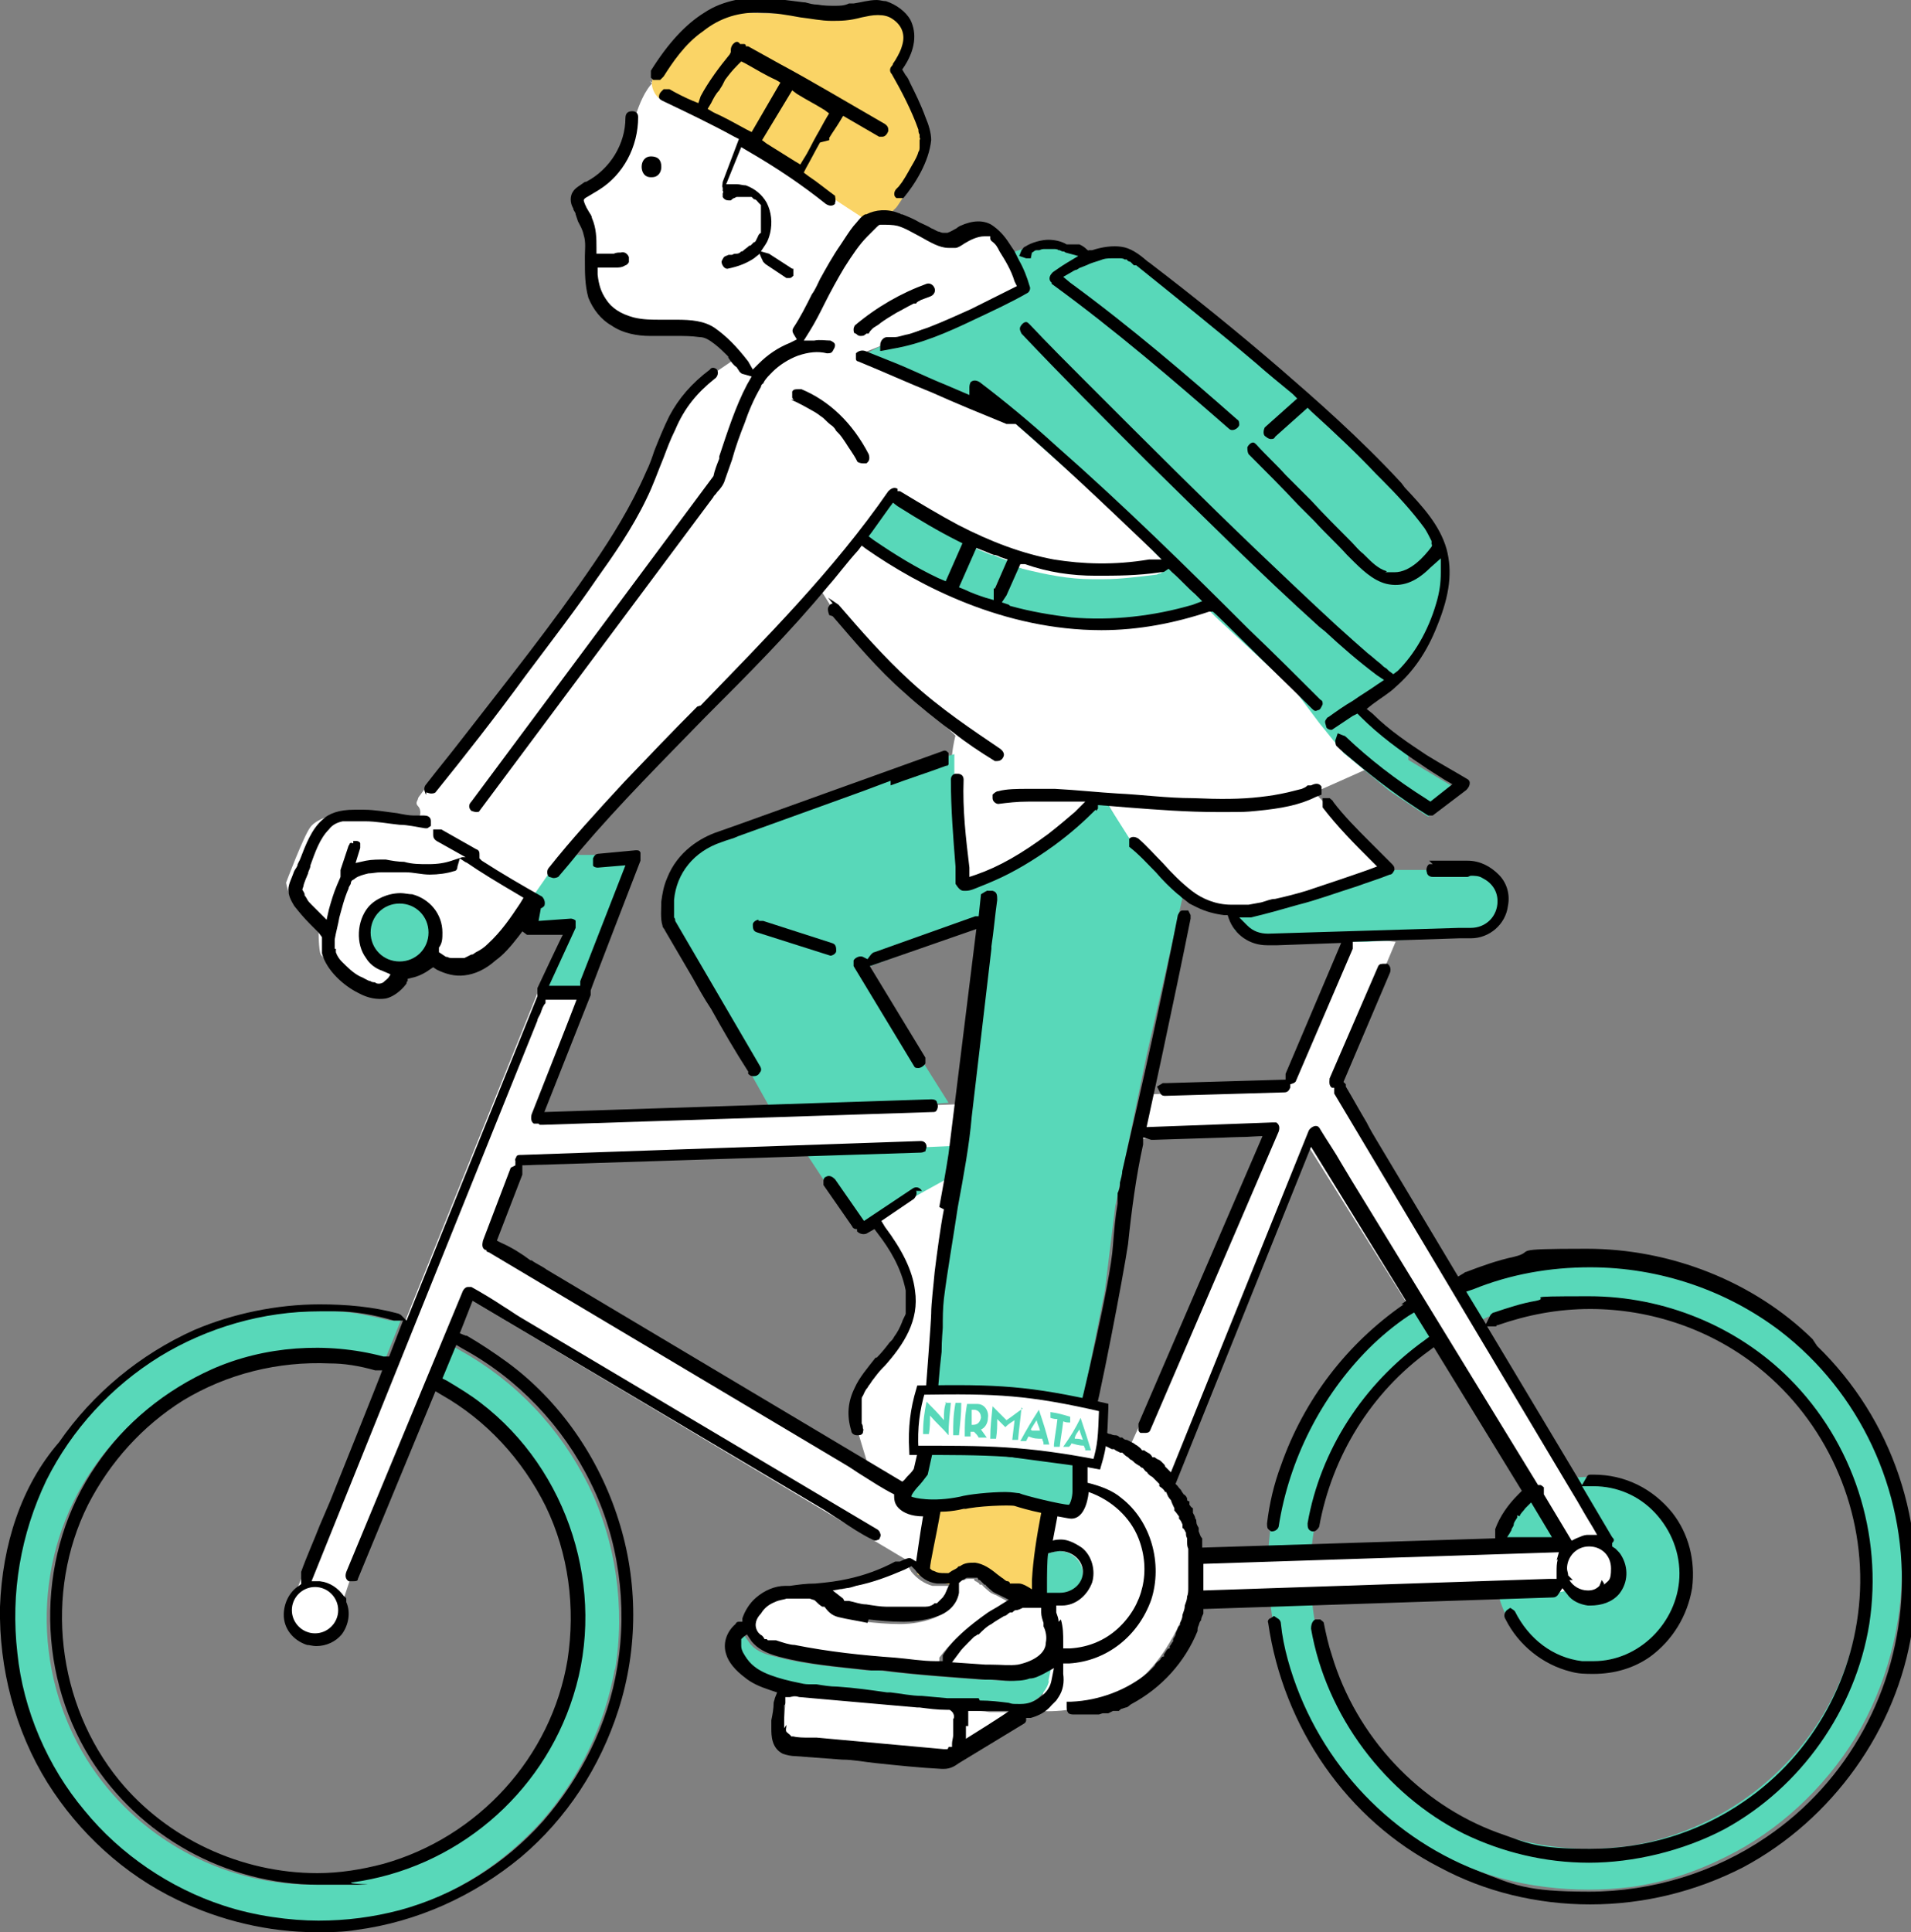 <?xml version="1.0" encoding="UTF-8"?>
<svg xmlns="http://www.w3.org/2000/svg" version="1.1" viewBox="0 0 165 166.8">
  <rect x="0" y="0" width="165" height="166.8" fill="#808080" stroke="none"/>
  <defs>
    <style>
      .cls-1 {
        fill: none;
      }

      .cls-2 {
        fill: #fad466;
      }

      .cls-3 {
        fill: #58d8b9;
      }

      .cls-4, .cls-5 {
        fill: #fff;
      }

      .cls-5 {
        stroke: #000;
        stroke-miterlimit: 10;
        stroke-width: .8px;
      }
    </style>
  </defs>
  <!-- Generator: Adobe Illustrator 28.7.1, SVG Export Plug-In . SVG Version: 1.2.0 Build 142)  -->
  <g>
    <g id="_レイヤー_2">
      <g id="img">
        <path class="cls-4" d="M79.1,127.8l-1,.9-1.6-.9-1.3-.5s-1.3-4.2-1.5-5,.9-2.9,1.9-4,1.9-2.2,2.3-3,1.1-3.2.4-4.8-2.6-5.1-2.6-5.1l6.9-4.4-2.1,18.4-1,7.2-.5,1.1h0ZM134,132.1l1.3,1.6c0,0,.2,0,.3,0h0c.1-.1.3-.2.4-.3.3-.1.6-.2.9-.3.3,0,.7,0,1,0,0,0,.1,0,.2,0v-.3c0,0-22.8-39.1-22.8-39.1l5.2-12.4-4.1-.4-5.6,13-12,.6-.5,3.8,11.5-.2-12.4,27.1-3.8-1.3-2.7,2.2-1.1,4.9-.9,7.1s1.5,2.7,1.5,4.6-.6,5-.6,5c0,0,3.8.4,7.5-1.9,3.7-2.3,5.3-7.5,5.3-7.5l32.7-.8h-.2c0-.4-.3-1.6-.3-2,0-.4,0-.8,0-1.2,0,0,0-.1,0-.2v-.7c0,0-31.4.9-31.4.9,0,0-2-4.5-2.3-5.8-.3-1.3,11.9-29.5,11.9-29.5l20.9,33.3h0Z"/>
        <path class="cls-3" d="M90.1,137.8s0-1,0-1c0-.3,0-2.3.1-2.6.3-.1.9-.3,1.2-.3,1.2,0,2.1.9,2.1,2s-1,2-2.1,2-1.1,0-1.3-.2h0Z"/>
        <path class="cls-4" d="M90.6,141.9c0,1-1.1,1.8-2.6,2-.3,0-.7,0-1.1,0s-.9,0-1.3,0h-.6s-3.2-.2-3.2-.2l.8-1h0c.2-.3.5-.6.8-.9.2-.2.3-.3.5-.5,0,0,.2-.1.3-.2h.1c.4-.4.7-.7,1.1-.9.4-.3.8-.5,1.2-.7.2,0,.3-.2.5-.3h.2c.1-.1.2-.2.3-.2.2,0,.4-.1.6-.2h.3c0,0,0,0,0,0h0c.1,0,.2,0,.4,0h.1s.2,0,.2,0c0,0,.1,0,.1,0h.6c0,.1,0,.6,0,.6,0,.3.1.6.2.8v.3c.2.4.3.9.2,1.5h0ZM72.5,137.2c.3,0,.6-.1.9-.2,1.4-.3,2.8-.8,4.2-1.4h.2c0,0,.6-.4.6-.4l.3.5c.5.6,1.1,1,1.8,1.2.1,0,.2,0,.4,0h1c0,0-.4,1-.4,1v.2c0,0-.2,0-.2,0l-.2.2h0c-.1.1-.2.2-.4.3h-.1c0,0-.1.1-.1.1-.2,0-.5.2-.8.2h0s0,0-.1,0h0c-.2,0-.3,0-.5,0-.3,0-.6,0-1,0h-.3c-.5,0-1.1,0-1.7,0-.4,0-1.1-.1-1.7-.2-.5,0-1-.2-1.5-.3,0,0-.2,0-.2,0h-.2s-.1-.2-.1-.2l-1.1-.9,1.5-.2h0Z"/>
        <path class="cls-4" d="M65.5,139.1c.3-.5.8-.9,1.2-1.1.4-.2.9-.3,1.1-.3.1,0,.3,0,.4,0h.5c.3,0,.6,0,.9,0h.3s.2.1.2.1h0c0,0,.1.1.2.2.2.2.4.4.6.6h.2c.4.5.7.8,1.1.9.8.2,1.6.3,2.5.5.9.1,1.9.2,3,.2s2.1-.2,2.9-.5c.5-.2,1.5-.8,1.7-1.9,0,0,0-.2,0-.3l-.2-.5.5-.3h0c.1-.1.3-.2.4-.3h.3c0-.1.3-.1.3-.1h.1s0,0,0,0h0s.2,0,.2,0h.2c0,.1.1.2.1.2,0,0,.1,0,.2.1,0,0,.1,0,.2.2h.2c0,.1.4.4.5.5.2.2.4.3.7.4l1.1.6-1.1.6c-.3.2-.7.4-1,.6-1.7,1.1-3,2.4-3.9,3.6v.6c-.1,0-.7,0-.7,0-1.2,0-2.3-.2-3.5-.3-2.8-.2-5.7-.5-8.7-1.1-.4,0-1-.2-1.6-.4-.1,0-.2,0-.3,0,0,0-.1,0-.2,0h-.2c0,0,0-.1-.1-.1h0s0,0,0,0h-.2c0,0-.2-.3-.2-.3-.2-.2-.4-.4-.5-.7-.2-.7.2-1.2.4-1.5h0ZM82.5,148.7c0,.2,0,.5,0,.7v.3s0,.4,0,.4c0,.2,0,.5,0,.8h0c0,0,0,.2,0,.2v.2c-.1,0-.3.1-.3.1,0,0,0,0,0,0h-.1c0,.1-.2.2-.2.2-.1,0-.2,0-.4,0h0l-11-1c-.2,0-.4,0-.7,0-.4,0-.9,0-1.4-.1h-.2c0-.1-.3-.2-.4-.5-.1-.2-.1-.4-.1-.7,0-.2,0-.4,0-.6v-.2s.1-1.2.1-1.2c0,0,0-.2,0-.2v-.6h.5c.1,0,.3-.1.5-.1s.2,0,.3,0h0s10.1.9,10.1.9h.2c.8.1,1.5.2,2.3.2h.2s.1.1.1.1c0,0,.3.2.4.4.2.3.1.5.1.7h0ZM83.1,150.7v-1.4c.1-.2.2-.4.2-.7h0c0-.1,0-.9,0-.9h.7c.5,0,.9,0,1.4.1h2.2c0,.1-4.5,2.9-4.5,2.9h0ZM139.3,135.5c0,1.2-1,2.3-2.2,2.3s-2.2-1-2.2-2.3,1-2.3,2.2-2.3,2.2,1,2.2,2.3ZM56.3,7.2s-1,.9-1.7,3.8-1.7,4.5-2.7,5.1-2.2,1.2-2.2,1.8.6,1.3.7,1.6.5.6.4,2.4.4,3.7.6,4.2,1.6,2.2,3.5,2.4,3.7.1,4.7.1,1.9.4,2.2.7,1.5,1.8,1.5,1.8l-2.8,1.9-2.8,3.5-1.9,5.1s-1.6,3.2-2,3.9-8.3,11.5-8.3,11.5c0,0-9.4,11.7-9.4,11.9s-.3.4,0,.7.3,1.1-.3,1.1-5.4-.8-6.1-.6-2.3.5-2.9,1.3-2.1,4.8-2.1,4.8c0,0,.3,1.9,1.4,2.5s1.4,1.4,1.4,1.4c0,0,0,2,.2,2.3s2.3,2.5,3.1,2.7,1.9.4,2.4,0,1.4-1.5,1.4-1.5l2.1-1.2,1.3.8s2.2.3,2.7-.2,3.7-3.4,3.7-3.4l4.6-6s5.1-5.8,6.6-7.3,13.2-13.8,13.6-14.2,1.4-1.6,1.4-1.6c0,0,2.2,3.6,2.9,4.4s9,8.6,9,8.6c0,0-.2.7-.3,1.7,0,1.7,0,4.2,0,4.7,0,.9.7,6.5.7,6.5,0,0,.2.2,1.2-.2s4.6-2.2,6.5-3.7,3.7-3.4,3.7-3.4h1.2s1.6,3,2.6,4.1,3.8,4.1,4.7,4.5,2.4,1.3,4.4.9,6.8-1.3,8-1.8,4.4-1.8,4.4-1.8l-6.1-6.6s4.3-1.9,4.7-2.1c-1.1-.8-4.8-5.5-5.9-6.6s-13-12.6-13-12.6l-8.2-7.8-4.2-3.6-3.1-1.2-8.9-3.4-1-.4s2.1-.8,3-1.2,5.4-2,7.1-2.7,4-1.8,4-1.8c0,0-1.3-3.5-2.2-4.5s-1.7-.8-2.7-.4-2.2,1-2.8.5-2.9-1.7-3.4-1.8-1.9,0-1.9,0c0,0-5.3-5.8-9.8-7.5s-9.1-4.3-9.1-4.3h0Z"/>
        <path class="cls-3" d="M69.5,99.4l4.4,6.7,8.7-4.8v-3.7c0,0-13.1,1.8-13.1,1.8Z"/>
        <path class="cls-4" d="M46.5,85.5l-20.9,51.8,3.4,2.7,2.7-8,8.6-20,39.2,23.4.7-5.1-38.3-22.6,3-7.1,37.9-1.7.6-3.6-37.5,1.4,4.2-11.3h-3.6q0,.1,0,.1Z"/>
        <ellipse class="cls-4" cx="27.1" cy="139.2" rx="2.4" ry="2.4"/>
        <path class="cls-2" d="M86.3,125.8c-1.4-.3-2.9-.2-4.3-.3-.6,0-.4.2-1,.2l-.3,1.8-1.3,7.8-.2.6,1.2.5,1.7.4.9-.9.9-.4,1.4,1.2,2.2,1,.9.5h.9l.7-5.9,1.4-5.8c-1.7-.3-3.5-.5-5.3-.8h0Z"/>
        <path class="cls-3" d="M101.8,77l-3.7-3.7-2.6-4.1-1,.2-1,.6-2.4,2.1-2.4,1.8-3.5,1.8v4.6s-.6,3.9-.6,3.9l-1.1,8.5-1.8,13.8-.9,5.8-.3,4.5v6.4l-.2,1c.4,0-.6.8-.2.8,1.5,0,4.1.3,5.5.5,1.6.2,3.5,0,5,.2.4,0,1.8.2,2.1.2l.4-3,2.3-11.5.9-7.3,2.7-13,3.1-13.6-.7-.6h0Z"/>
        <path class="cls-3" d="M84.9,79.8l-9.2,3.4-1.1.4,7.3,11.6-15.1,1-7.5-13.4-1.8-3.1-.2-1.7s.8-2.1.8-2.2,1.4-2,1.4-2l1.9-1.1,6.1-2.2,11.3-4.1,2.6-1,1-.3v2.8c.1,0,.4,5.8.4,5.8v2.8c-.1,0,1.9-.4,1.9-.4l1.1-.7-.2,2.7-.6,1.5h0ZM106.4,79l.2,1.3,1.5,1h9.9l7.5-.4,2.5-.3,1.7-1.6-.2-1.7-.7-1.5-2.3-.7h-7.1l-5.3,2.2-4.8,1.1-3,.6h0Z"/>
        <path class="cls-2" d="M74.8,19s-3.1-2-5-3.3c-.3-.2-1-.6-1.2-.8-1.3-1.4-11.7-6.4-11.8-6.5s-1.1-1.2,0-2.3,3.4-4.4,5.3-4.8,4.6,0,6-.2,3.6.7,4.7.5,3.5-1.1,4.6,0,1.5,2.3,1,3.1-1.1,1.2-.9,1.6,1.9,4,2.2,4.9.3,2.2,0,2.8-2.1,3.8-2.4,4-.7,1.1-.7,1.1l-1.4.2-.4-.2h0Z"/>
        <path class="cls-3" d="M46.5,85.5l2.6-5.7c0,0,0-.1,0-.2,0,0-3,.2-3,.2h-.4s.3-2,.3-2h.2s0,0,0,0c0,0,0,0,0-.2l-.2-.2,2.5-3.6h3.3l-.2.5c.6,0,2.5-.2,2.5-.2h.4s-4.4,11.3-4.4,11.3h-3.6c0,.1,0,.1,0,.1Z"/>
        <ellipse class="cls-3" cx="34.3" cy="80.6" rx="3.1" ry="3.1"/>
        <path class="cls-3" d="M90.6,145c-.1.6-.5,1.2-1,1.6-.5.4-1.1.6-1.8.6s-.7,0-1-.1c-.8-.1-1.6-.2-2.5-.2-.4,0-.9,0-1.3,0-.3,0-.6,0-.9,0h-.3s0,0,0,0c0,0-.1,0-.2,0l-2.2-.2c-1-.1-2-.2-3-.3-1.4-.2-2.9-.3-4.3-.5-.6,0-1.2-.1-1.8-.2h-.4c-.4,0-.7,0-1-.1-1-.2-1.9-.4-2.7-.7-.9-.3-1.5-.7-2.1-1.4-.2-.3-.5-.8-.6-1.2,0,0,0-.1,0-.2v-.5c.1-.2.4-.4.7-.5l.5.7c.4.6,1.2,1,2.2,1.2,2.5.7,5.3.9,7.9,1.2h1c3.1.4,6.2.6,8.9.8h.5c.5,0,1.1.1,1.6.1.6,0,1.1,0,1.6-.2.4,0,.8-.2,1.1-.4l1.3-.7-.3,1.4h0ZM130.7,133.6c.3,0,.7,0,1-.1.5,0,1.1-.1,1.6-.1.3,0,.7,0,1,.1.2,0,.5,0,.7,0v-.2c0,0,0,0-.1,0-1-1.3-2-2.6-2.7-4-1.3,1.1-2.4,2.5-2.8,4.2.4,0,.9,0,1.3.1Z"/>
        <path class="cls-3" d="M137.2,127.5c-.6,0-1.1,0-1.6.2.3.5.5,1,.8,1.4.3.5.6,1,.9,1.6.2.3.4.7.5,1,.2.3.4.6.4,1h0c0,.2,0,.3,0,.4,0,.2,0,.3,0,.5.7.4,1.1,1.1,1.1,1.9,0,1.2-1,2.3-2.2,2.3s-1.2-.2-1.6-.6c-1.1.5-2.5.2-3.6.1-.9,0-1.8,0-2.6,0,.7,3.7,4,6.5,8,6.5s8.1-3.6,8.1-8.1-3.6-8.1-8.1-8.1h0ZM121.6,65.1l-4.2-3.5-.2-.5,2.9-2.1,2.6-3,1.7-4.3.4-3.1-1.1-2.5-1.4-2.2-6.9-7.1-11.6-9.9-6-4.7-1.6-.4-2.3.4-2.5-1.1h-2l-2.6.9,1.3,3.3-.9.5-8.3,3.6-2.3.2-2.6,1.3,9.5,4,.9-.6,3.1,2.1,8.5,7.6,5,5-.3.2-.5.3c0,0-.2,0-.3.1-1.7.2-3.2.4-4.6.4s-.6,0-1,0c-2,0-4-.4-6-.9l-.6-.2-1.3,2.9-.5.8.9.3c1.8.5,3.6.9,5.3,1,.9,0,1.7.1,2.6.1,2.7,0,5.4-.4,8-1.2l1.1-.3.2-.2,1,1,6.8,6.3,2.1,2.8,2.1,2.6,4,3.3,3.3,2.2,2.8-2.2-4.5-2.7h0Z"/>
        <path class="cls-3" d="M84,47.2l.6.3c.3.1.7.3,1,.4.2,0,.4.1.6.2l.8.3-1.2,2.6c0,0,0,.2,0,.2v.9s-.9-.3-.9-.3c-.6-.2-1.2-.4-1.8-.7l-.7-.3,1.3-3s.3-.7.3-.7ZM75,45.9c.5-.7,1-1.4,1.5-2.1l.4-.5.6.3c1.9,1.2,3.6,2.2,5.2,2.9l.6.3-1.6,3.7-.6-.3h-.2c-1.9-1-3.7-2.1-5.6-3.4l-.6-.4.4-.6h0ZM53.1,144c-.9,5-3.1,9.6-6.5,13.4-3.4,3.7-7.7,6.4-12.5,7.7-2.3.6-4.6,1-7,1s-5.6-.4-8.2-1.3c-4.6-1.5-8.9-4.4-12.1-8.3-3.2-3.9-5.3-8.7-5.9-13.7-.6-5.2.3-10.4,2.6-14.9,2.2-4.5,5.6-8.2,9.9-10.8,4.1-2.5,8.9-3.9,13.9-3.9s1,0,1.4,0c1.6,0,3.3.4,5,.8,0,0,0,0,0,0h.9c0,0-1.4,3.5-1.4,3.5h-.6c-1.8-.6-3.8-.8-5.7-.8-3.1,0-6.3.6-9,1.9-4,1.7-7.4,4.6-9.9,8.2-5.1,7.4-5.3,17.4-.5,25.1,4.2,6.7,11.6,10.8,19.5,10.8s1.9,0,2.9-.2c8.8-1.2,16.3-7.4,19-15.9,2.9-9.1-.4-19.4-8-25.1-.9-.7-1.9-1.3-2.8-1.9l-.5-.3,1.3-3.2.7.4c4.9,2.7,8.7,6.7,11.2,11.7,2.4,4.9,3.2,10.6,2.3,16h0ZM159.4,120.3c-2.9-4.2-7-7.5-11.7-9.6-4.6-2-9.7-2.6-14.8-1.9-.5,0-1,.2-1.5.3-1.6.3-3.3.9-5.1,1.6,0,0,0,0,0,0l-.6.3,1.9,3h.2c1.8-.9,3.7-1.4,5.7-1.7,3.2-.5,6.5-.3,9.6.5,4.4,1.2,8.3,3.6,11.4,6.9,6.3,6.8,8,17.1,4.3,25.6-3.2,7.5-10.3,12.9-18.4,14.1-1,.1-2,.2-3,.2-9.2.1-17.8-5.1-21.9-13.5-1.4-2.8-2.1-5.8-2.3-8.9-1.2,0-2.4.3-3.6.3.2,2.3.6,4.5,1.3,6.7,1.6,5,4.6,9.4,8.6,12.7,4,3.3,8.9,5.4,14,6,2.4.3,4.9.3,7.3,0,2.9-.4,5.6-1.3,8.2-2.6,4.5-2.2,8.5-5.9,11.2-10.3,2.7-4.5,4.1-9.8,4-14.9-.2-5.4-1.9-10.6-4.9-14.9h0Z"/>
        <path class="cls-3" d="M112,134.2c.4,0,.8,0,1.2,0,.4-5.5,2.7-10.8,6.6-14.9.8-.9,1.7-1.6,2.6-2.3l1.7-1.3-1.8-3.1-1.9,1.4c-4.6,3.5-7.9,8.2-9.7,13.7-.7,2.1-1.1,4.2-1.2,6.4.8,0,1.6,0,2.4,0h0Z"/>
        <path class="cls-1" d="M39.7,116.3l-.7-.4-1.3,3.2.5.3c1,.5,1.9,1.2,2.8,1.9,7.6,5.7,10.8,16.1,8,25.1-2.7,8.5-10.1,14.8-19,15.9-1,.1-1.9.2-2.9.2-7.9,0-15.4-4.2-19.5-10.8-4.7-7.6-4.5-17.7.5-25.1,2.5-3.6,5.9-6.4,9.9-8.2,2.8-1.2,5.9-1.9,9-1.9s3.8.2,5.7.7h.6c0,.1,1.4-3.3,1.4-3.3h-.9c0,0,0,0,0,0-1.7-.4-3.4-.7-5-.8-.5,0-1,0-1.4,0-4.9,0-9.7,1.3-13.9,3.9-4.2,2.6-7.6,6.3-9.9,10.8-2.3,4.6-3.2,9.8-2.6,14.9.6,5,2.7,9.8,5.9,13.7,3.2,3.8,7.5,6.7,12.1,8.3,2.7.9,5.4,1.3,8.2,1.3,2.4,0,4.7-.3,7-1,9.9-2.7,17.3-11,19-21.1.9-5.4.1-11.1-2.3-16-2.4-5-6.3-9-11.2-11.7h0ZM83,51.2c.7.3,1.3.5,1.8.7l.9.3v-.9c0,0,0-.2,0-.2l1.2-2.6-.8-.3c-.2,0-.4-.1-.6-.2-.3-.1-.7-.3-1-.4l-.6-.3-.3.7-1.3,3s.7.3.7.3ZM80.8,50.2h.2c0,0,.6.4.6.4l1.6-3.7-.6-.3c-1.6-.8-3.3-1.7-5.2-2.9l-.6-.3-.4.5c-.5.7-1,1.4-1.5,2.1l-.4.6.6.4c1.9,1.3,3.7,2.4,5.6,3.3h0ZM131.5,130.3c-.2.2-.3.4-.5.6h0c0,0,0,.2,0,.2h0c-.1.3-.2.5-.3.6,0,.2-.2.3-.3.5l-.5,1,4.5-.2-2.1-3.5-.6.7h0ZM138.2,136.9h0s0,0,0,0h0ZM135.3,136.3h0s0,0,0,0h0ZM88.5,144.7c-.5.1-1,.2-1.6.2s-1.1,0-1.6,0h-.5c-2.6-.2-5.7-.4-8.9-.7h-1c-2.6-.3-5.4-.6-7.9-1.3-1-.3-1.8-.7-2.2-1.2l-.5-.7c-.3.1-.6.4-.7.5v.5s0,.2,0,.2c0,.4.3.9.6,1.2.6.7,1.3,1.1,2.1,1.4.8.3,1.7.6,2.7.7.4,0,.7,0,1,.1h.4c.6,0,1.2.1,1.8.2,1.4.1,2.9.3,4.3.5,1,.1,2,.2,3,.3l2.2.2c0,0,.1,0,.2,0h.3c.3,0,.6,0,.9.1.4,0,.9,0,1.3,0,.9,0,1.7,0,2.5.2.4,0,.7.1,1,.1.7,0,1.3-.2,1.8-.6.5-.5.9-1,1-1.6l.3-1.4-1.3.7c-.4.2-.8.3-1.1.4h0Z"/>
        <path class="cls-3" d="M79.3,127c-.5,1-2.1,1.7-1.2,2.6s3.7.5,4.8.3,4.2-.5,4.7-.3,4,1.1,4.6,1.1.9-1.1.9-1.8v-2.8l-13.3-1.2-.5,2.2h0Z"/>
        <path class="cls-1" d="M80.1,136c.4.2.7.2,1.1.2h.4s.4-.2.4-.2c.2,0,.3-.2.5-.3,0,0,.2-.1.3-.2.3-.2.7-.3,1-.3s.2,0,.3,0c.7,0,1.2.5,1.8,1l.4.3c.2.1.4.2.5.3,0,0,.2,0,.2,0h.2c0,0,.3.1.3.1,0,0,0-.1.4-.1s1.3.7,1.3.7c0,0,0-.5,0-1.2.2-2.2.5-4.3.9-6-1.1-.2-2.1-.5-2.4-.6-.4-.1-3.4,0-4.5.3,0,0-1.1.2-2.3.3-.4,2.6-.9,5.1-.9,5.1,0,0,0,.1.4.3h0Z"/>
        <path class="cls-1" d="M82.7,129.5c.7-.2,2.6-.4,3.9-.4s1,0,1.1.1c.5.2,4,1,4.4,1,.1,0,.4-.7.4-1.4v-2.4l-8.4-1.1h-4.1s-.4,1.8-.4,1.8c-.2.4-.5.7-.8,1-.7.7-.7.9-.5,1,.3.3,1.9.7,4.4.1ZM39.7,116.3l-.7-.4-1.3,3.2.5.3c1,.5,1.9,1.2,2.8,1.9,7.6,5.7,10.8,16.1,8,25.1-2.7,8.5-10.1,14.8-19,15.9-1,.1-1.9.2-2.9.2-7.9,0-15.4-4.2-19.5-10.8-4.7-7.6-4.5-17.7.5-25.1,2.5-3.6,5.9-6.4,9.9-8.2,2.8-1.2,5.9-1.9,9-1.9s3.8.2,5.7.7h.6c0,.1,1.4-3.3,1.4-3.3h-.9c0,0,0,0,0,0-1.7-.4-3.4-.7-5-.8-.5,0-1,0-1.4,0-4.9,0-9.7,1.3-13.9,3.9-4.2,2.6-7.6,6.3-9.9,10.8-2.3,4.6-3.2,9.8-2.6,14.9.6,5,2.7,9.8,5.9,13.7,3.2,3.8,7.5,6.7,12.1,8.3,2.7.9,5.4,1.3,8.2,1.3,2.4,0,4.7-.3,7-1,9.9-2.7,17.3-11,19-21.1.9-5.4.1-11.1-2.3-16-2.4-5-6.3-9-11.2-11.7h0ZM34.3,78c-1.5,0-2.6,1.2-2.6,2.6s1.2,2.6,2.6,2.6,2.6-1.2,2.6-2.6-1.2-2.6-2.6-2.6ZM86,52.2l.9.3c1.8.5,3.6.9,5.3,1,.9,0,1.7.1,2.6.1,2.7,0,5.4-.4,8-1.2l1.1-.3-.8-.8c-.7-.7-1.3-1.3-2-1.9l-.4-.4-.5.3c0,0-.2,0-.3.1-1.7.2-3.2.4-4.6.4s-.6,0-1,0c-2,0-4-.4-6-.9l-.6-.2-1.3,2.9-.5.8h0ZM83,51.2c.7.3,1.3.5,1.8.7l.9.3v-.9c0,0,0-.2,0-.2l1.2-2.6-.8-.3c-.2,0-.4-.1-.6-.2-.3-.1-.7-.3-1-.4l-.6-.3-.3.7-1.3,3s.7.3.7.3ZM80.8,50.2h.2c0,0,.6.4.6.4l1.6-3.7-.6-.3c-1.6-.8-3.3-1.7-5.2-2.9l-.6-.3-.4.5c-.5.7-1,1.4-1.5,2.1l-.4.6.6.4c1.9,1.3,3.7,2.4,5.6,3.3h0ZM88.5,144.7c-.5.1-1,.2-1.6.2s-1.1,0-1.6,0h-.5c-2.6-.2-5.7-.4-8.9-.7h-1c-2.6-.3-5.4-.6-7.9-1.3-1-.3-1.8-.7-2.2-1.2l-.5-.7c-.3.1-.6.4-.7.5v.5s0,.2,0,.2c0,.4.3.9.6,1.2.6.7,1.3,1.1,2.1,1.4.8.3,1.7.6,2.7.7.4,0,.7,0,1,.1h.4c.6,0,1.2.1,1.8.2,1.4.1,2.9.3,4.3.5,1,.1,2,.2,3,.3l2.2.2c0,0,.1,0,.2,0h.3c.3,0,.6,0,.9.1.4,0,.9,0,1.3,0,.9,0,1.7,0,2.5.2.4,0,.7.1,1,.1.7,0,1.3-.2,1.8-.6.5-.5.9-1,1-1.6l.3-1.4-1.3.7c-.4.2-.8.3-1.1.4h0ZM131.5,130.3c-.2.2-.3.4-.5.6h0c0,0,0,.2,0,.2h0c-.1.3-.2.5-.3.6,0,.2-.2.3-.3.5l-.5,1,4.5-.2-2.1-3.5-.6.7h0Z"/>
        <path class="cls-1" d="M131.5,130.3c-.2.2-.3.4-.5.6h0c0,0,0,.2,0,.2h0c-.1.3-.2.5-.3.6,0,.2-.2.3-.3.5l-.5,1,4.5-.2-2.1-3.5-.6.7h0Z"/>
        <path class="cls-2" d="M138.2,136.9h0s0,0,0,0h0ZM135.3,136.3h0s0,0,0,0h0Z"/>
        <path class="cls-1" d="M82.7,129.5c.7-.2,2.6-.4,3.9-.4s1,0,1.1.1c.5.2,4,1,4.4,1,.1,0,.4-.7.4-1.4v-2.4l-8.4-1.1h-4.1s-.4,1.8-.4,1.8c-.2.4-.5.7-.8,1-.7.7-.7.9-.5,1,.3.3,1.9.7,4.4.1ZM88.5,144.7c-.5.1-1,.2-1.6.2s-1.1,0-1.6,0h-.5c-2.6-.2-5.7-.4-8.9-.7h-1c-2.6-.3-5.4-.6-7.9-1.3-1-.3-1.8-.7-2.2-1.2l-.5-.7c-.3.1-.6.4-.7.5v.5s0,.2,0,.2c0,.4.3.9.6,1.2.6.7,1.3,1.1,2.1,1.4.8.3,1.7.6,2.7.7.4,0,.7,0,1,.1h.4c.6,0,1.2.1,1.8.2,1.4.1,2.9.3,4.3.5,1,.1,2,.2,3,.3l2.2.2c0,0,.1,0,.2,0h.3c.3,0,.6,0,.9.1.4,0,.9,0,1.3,0,.9,0,1.7,0,2.5.2.4,0,.7.1,1,.1.7,0,1.3-.2,1.8-.6.5-.5.9-1,1-1.6l.3-1.4-1.3.7c-.4.2-.8.3-1.1.4h0Z"/>
        <path d="M89.1,21.8c.1,0,.2-.2.4-.2,0,0,.2,0,.2,0h0c.1,0,.2-.1.4-.1h.1s.1,0,.2,0c0,0,.2,0,.3,0h.4c0,0,.2,0,.3.1h.1s.2.1.2.1c.1,0,.2,0,.3.1l1.1.3-1,.6c-.5.3-.9.6-1.2.8-.2.2-.4.5-.2.8,0,0,0,0,.1.1h0c0,0,0,.1,0,.1h0c5.5,4,10.6,8.4,15.3,12.5.3.3.8,0,.9-.3,0-.2,0-.4-.2-.5-4.2-3.7-9.2-8-14.4-11.8l-.6-.5.7-.4s.3-.2.4-.2c.1,0,.3-.2.4-.2l.5-.2c.4-.2.8-.3,1.1-.4.5-.2.7-.2,1.2-.2h.3s.2,0,.2,0c.2,0,.4,0,.5.1h.2c0,.1.2.2.3.2,0,0,.2.2.3.3h.2c3.6,2.9,7.1,5.7,10.4,8.5.9.8,2,1.7,3.1,2.6l.4.4-2.8,2.5c0,0-.1.2-.1.4,0,.1,0,.3.2.4.1.1.3.2.4.2.2,0,.3,0,.4-.2l2.8-2.5.3.3c2.1,1.9,4,3.7,5.6,5.4l.5.5c1.3,1.3,2.6,2.7,3.7,4.2.2.3.4.7.6,1.1v.3c.1,0,0,.2,0,.2-.6.8-1.8,2.2-3.2,2.2s-.5,0-.7-.1c-.7-.2-1.3-.8-1.8-1.3l-.2-.2c-.4-.3-.7-.7-1-1-1.2-1.2-2.4-2.4-3.5-3.6l-2.2-2.2c-.8-.9-1.7-1.7-2.5-2.6-.1-.1-.2-.2-.3-.2-.2,0-.4.2-.5.4,0,.2,0,.4.1.6,1.5,1.5,3,3,4.3,4.4l1.4,1.4c.9,1,1.9,1.9,2.8,2.9l.3.3c.9.9,1.9,1.9,3.1,2.2,1.3.3,2.5-.1,3.8-1.4l.9-.8v1.2c0,.9-.1,1.7-.4,2.7-.7,2.4-1.9,4.4-3.3,5.8l-.4.3-.4-.3-.2-.2c-.2-.1-.3-.2-.5-.4-.4-.3-.7-.6-1.1-.9-.8-.7-1.6-1.4-2.7-2.4-2.5-2.3-4.9-4.6-6.9-6.5-4.6-4.4-9.3-9.1-14.6-14.4l-.2-.2c-1.5-1.5-3.2-3.2-4.8-4.9-.1-.1-.2-.2-.3-.2-.2,0-.4.2-.5.4s0,.4.1.6c3.5,3.7,7.1,7.3,10.6,10.8l.3.3c4.7,4.6,9.7,9.6,14.8,14.2l.5.4c1.4,1.3,2.9,2.6,4.5,3.8l.6.4-.6.4c-.7.5-1.4.9-2.1,1.4-.7.4-1.4.9-2.1,1.4,0,0-.1,0-.2.2-.2.2,0,.5,0,.6,0,.2.3.3.4.3h.1l.9-.6c.3-.2.6-.4.9-.6l.4-.2.3.3c1.6,1.6,3.4,2.9,5.2,4.1.7.5,1.4.9,2,1.3l.7.4-1.9,1.5-.3-.2c-2.7-1.7-5-3.5-7-5.4,0,0-.1-.1-.2-.1l-.5-.2-.2.6c0,.2,0,.4.1.5.4.4.9.8,1.5,1.3,1.9,1.6,4,3.2,6.4,4.7,0,0,.1,0,.2,0s.2,0,.2,0l2.9-2.2c.2-.2.3-.4.3-.6,0-.2-.1-.3-.3-.4-1-.6-2.1-1.2-3.4-2-1.5-1-3.2-2.1-4.7-3.6l-.5-.4.5-.4c.8-.6,1.5-1,2-1.5,1.5-1.3,2.7-3,3.6-5.3,1.1-2.7,1.3-4.7.8-6.6-.6-2.1-2.1-3.7-3.6-5.3l-.3-.4c-3.6-3.9-7.5-7.3-10.5-9.9-3.6-3.1-7.3-6.1-11.1-9-.1-.1-.3-.2-.4-.3-.7-.6-1.4-1.1-2.2-1.2-.7-.1-1.6,0-2.5.3h-.3c0,.1-.2-.1-.2-.1-.2-.2-.4-.3-.6-.4-.1,0-.3,0-.5,0h0c-.1,0-.3,0-.4,0,0,0-.1,0-.2,0h0c-.5-.3-1.1-.4-1.6-.4s-1.4.2-2,.6c-.1,0-.2.2-.3.3l-.2.5.6.2c.2,0,.3,0,.4,0h0Z"/>
        <path d="M49.9,19.1h.2c0,0-.2,0-.2,0,.2.4.4.7.5,1.2.2.6.1,1.3.1,1.8v.3c0,1.2,0,2.2.3,3.3.4,1,1.1,1.9,2,2.4,1,.7,2.3.9,3.3.9.3,0,.6,0,1.1,0h1.2c.6,0,1.3,0,2,.1.5,0,.9.3,1.3.6.4.3.9.8,1.1,1s0,0,.1.2h0c.2.3.4.6.7.8l.2.3c.1.2.3.3.4.3l.7.2-.4.7c-1,1.9-1.7,4.1-2.4,6.2v.2c-.2.5-.4,1-.5,1.5h0c0,0-20.9,28.1-20.9,28.1-.2.2-.3.5,0,.8,0,0,0,0,0,0,0,0,.3.1.4.1s.3,0,.3-.1l20.2-27.1c0-.1.2-.2.3-.4.3-.3.6-.7.7-1.1.2-.6.4-1.1.6-1.7h0c.3-1.1.7-2.2,1.1-3.2.3-.9.8-2.1,1.4-3.1,0,0,0-.2.2-.3,0,0,0,0,.1-.2.2-.3.4-.5.7-.8.6-.6,1.4-1.1,2.2-1.4.9-.3,1.7-.4,2.5-.2.2,0,.4,0,.5-.2s.2-.3.2-.5c0-.2-.2-.3-.4-.4-.4,0-.9-.1-1.4,0h-.9s.5-.8.5-.8c.5-.8.9-1.6,1.3-2.4h-.2c0,0,.2,0,.2,0,.5-1,1.1-2.1,1.7-3.1.7-1.1,1.3-2,2-2.7.1-.1.2-.2.4-.4,0,0,.3-.3.4-.4h0c.1-.1.2-.2.3-.2h0c0,0,.1,0,.2,0,.4,0,.9,0,1.3.1.7.2,1.3.6,1.9.9.9.5,1.7,1,2.5,1s.4,0,.6,0c.2,0,.5-.2.8-.4.5-.3,1.1-.6,1.7-.6h.5c0,0,0,.2,0,.2h0c0,0,0,.1.1.2.4.3.5.5.7.9.5.8,1,1.6,1.3,2.6l.2.4-.4.2c-1.2.6-2.4,1.2-3.6,1.8-.9.4-2.2,1-3.7,1.6-.7.2-1.3.5-1.9.6-.4.1-.7.2-.9.2-.1,0-.3,0-.4,0h-.3c-.3,0-.6.3-.6.7v.5c.1,0,1.1-.2,1.1-.2,2.4-.4,4.7-1.4,7-2.5,1.7-.8,3.2-1.5,4.6-2.3.2-.1.3-.4.2-.6-.2-.7-.5-1.5-.9-2.2l-.4-.8-.4-.6c-.5-.8-1-1.3-1.6-1.7-.7-.4-1.6-.4-2.7.1,0,0-.2.1-.3.2-.2.1-.5.3-.8.4h-.1c0,0-.2,0-.2,0-.1,0-.2,0-.4-.1-.2,0-.4-.2-.7-.3-.3-.2-.6-.3-1-.5-.5-.3-1-.5-1.5-.7h-.1c0,0-.1-.1-.2-.1-1-.4-2-.3-2.8.1,0,0,0,0-.1,0-.4.2-.7.7-1,1h0c-.4.5-.7,1-1.1,1.6-.7,1-1.3,2.1-1.8,3-.2.4-.4.9-.7,1.3-.5,1-1,2-1.6,2.9-.1.2-.1.3,0,.5l.3.5h0c0,0-.6.3-.6.3-1,.4-1.9,1-2.7,1.8l-.5.5-.4-.7c-1-1.3-1.9-2.2-2.9-2.9-.9-.6-2-.7-3.3-.7h-.8c-.2,0-.4,0-.6,0-.7,0-1.5,0-2.3-.2-1.1-.3-1.9-.8-2.4-1.6-.4-.6-.6-1.2-.7-2.1v-.6c0,0,.5,0,.5,0,.4,0,.7,0,1,0,.3,0,.6,0,.9-.2.1,0,.3-.2.3-.3,0-.1,0-.3,0-.4-.1-.3-.4-.5-.7-.4-.2,0-.4,0-.6.1-.3,0-.7,0-1,0h-.5s0-.5,0-.5c0-.8,0-1.7-.4-2.6,0-.2-.2-.4-.3-.6-.2-.3-.4-.8-.4-.9s.1-.2.3-.3l1-.6h0c2.1-1.3,3.4-3.7,3.4-6.3,0-.4-.3-.5-.5-.5-.3,0-.6.1-.6.6,0,2.2-1.3,4.4-3.4,5.5h-.1c-.4.3-.8.5-1,.8-.3.4-.3,1,0,1.5,0,.2.2.3.2.5h0Z"/>
        <path d="M60.2,61c-2.1,2.1-4.2,4.3-6.3,6.5-2.4,2.6-4.6,5-6.5,7.4-.2.2-.2.6,0,.8.1,0,.3.1.4.1,0,0,.2,0,.4-.1.6-.7,1.2-1.4,1.9-2.3,3.4-4,7.2-7.8,10.8-11.5,3.6-3.6,7.3-7.3,10.6-11.3.8-.9,1.6-2,2.6-3.1l.3-.4.4.3c4.6,3.2,11.9,7,20.3,7,3.2,0,6.3-.6,9.3-1.6h.3c0-.1,2.7,2.6,2.7,2.6,1.9,1.9,3.9,3.8,5.9,5.8.2.2.3.2.5.1.2,0,.3-.3.4-.5,0-.2,0-.3-.2-.4-2-2-3.9-3.9-6.2-6.1-5.3-5.3-10.8-10.7-16.6-15.8-2.3-2.1-4.5-3.9-6.6-5.5-.3-.2-.6-.2-.8,0,0,0-.1.2-.1.4v.7s-2.1-.9-2.1-.9c-1.5-.6-2.9-1.3-4.4-1.9l-2.5-1c-.3-.1-.6,0-.8.2h0c0,.2,0,.4,0,.5,0,.1.1.2.2.2,2.2.9,4.4,1.9,6.4,2.7,2,.9,4.2,1.8,6.4,2.7.1,0,.2,0,.4,0,0,0,.1,0,.2,0h.2c3.6,3.1,7.3,6.6,11.8,10.9l.8.8h-1.1c-3,.5-5.7.4-8.2,0-2.7-.5-5.4-1.5-8.3-3-1.5-.8-3-1.7-5-2.9h-.2c0,0,0-.2,0-.2h0c-.3-.2-.6,0-.8.2-4.7,6.8-10.6,12.7-16.2,18.5h0c0,0,0,0,0,0ZM81.7,50.2l-.7-.3c-1.9-.9-3.7-2-5.6-3.3l-.4-.3.3-.4c.5-.7,1-1.4,1.5-2.1l.3-.4.4.3c1.9,1.2,3.6,2.2,5.2,3l.4.2-1.5,3.4h0ZM85.8,50.8c0,.1,0,.2,0,.3v.7s-.7-.2-.7-.2c-.6-.2-1.2-.4-1.8-.7l-.5-.2,1.5-3.4.5.2c.3.1.7.3,1,.4.2,0,.4.1.6.2l.6.2-1.1,2.5h0ZM87.1,52.2l-.6-.2.4-.6,1.2-2.7h.4c2,.7,4,1,6.1,1,1.8,0,3.6,0,5.6-.3.1,0,.3,0,.4-.1l.3-.2.3.3c.7.6,1.3,1.3,2,1.9l.6.6-.8.3c-3.4,1-7,1.4-10.5,1.1-1.7-.2-3.5-.5-5.3-1h0ZM56.3,15.3h0c.5,0,.8-.4.8-.9,0-.6-.3-.9-.9-.9-.5,0-.8.4-.8.9,0,.4.2.9.8.9h0ZM56.6,6.9c0,0,.1,0,.2,0h.2s.2-.2.2-.2c0,0,0,0,.1-.1.7-1.1,1.8-2.8,3.4-3.9,1.5-1.2,3.2-1.7,5.1-1.6,1.1,0,2.2.2,3.3.4.9.1,1.8.3,2.7.3.8,0,1.5,0,2.6-.3.5-.1.9-.2,1.4-.2s.9.1,1.2.3c.8.5,1.2,1.3.9,2.3-.1.4-.3.8-.6,1.3l-.2.3c0,0,0,.1-.1.2-.2.2-.2.5,0,.7.8,1.4,1.7,3.1,2.3,4.8,0,.1,0,.3.1.4v.3c.1,0,0,.2,0,.2h0c0,0,0,.1,0,.2v.2h0s0,.2,0,.2c0,.1,0,.3-.1.4-.1.4-.3.7-.4.9-.3.5-.6,1.1-1,1.7l-.3.4-.2.2c-.2.2-.3.6,0,.8,0,0,0,0,.1,0,0,0,.1,0,.1,0h.2c0,0,.1,0,.1,0,0,0,0,0,.1,0,1-1.2,2.2-3.1,2.4-5,0-.6-.2-1.3-.5-2h0c-.4-1.1-.9-2.1-1.3-2.9-.1-.2-.2-.5-.4-.7l-.3-.5.2-.3c.9-1.4,1.1-2.8.5-4-.4-.7-1.2-1.3-2.1-1.6-.3,0-.5-.1-.8-.1-.7,0-1.3.2-2,.3h-.4c-.4.2-.8.2-1.2.2s-1,0-1.5-.1c-.4,0-.7-.1-1.1-.2h-.1c-.8-.1-1.6-.2-2.4-.3-.5,0-1.2-.1-1.8-.1s-1.2,0-1.7.2c-.9.2-1.8.5-2.7,1.1-1.6,1-3.1,2.6-4.6,5,0,.1,0,.4,0,.6,0,0,.1.1.2.2ZM74.3,29c.2,0,.3,0,.5-.2h.2c.1-.2.2-.3.3-.4.2-.2.5-.3.7-.5.4-.3.9-.6,1.4-.9.4-.2.9-.5,1.5-.8h.2c.1-.2.3-.2.4-.3.3-.1.5-.2.8-.3.3-.1.5-.4.4-.7-.1-.3-.4-.5-.7-.4-2.2.8-4.3,2-6.2,3.6,0,0-.1.2-.1.3,0,.2,0,.4.2.4.2.2.3.2.4.2Z"/>
        <path d="M71.9,53.2c1.9,2.2,3.9,4.6,6.2,6.6,1.2,1.1,2.7,2.3,4.3,3.5,1,.8,2.2,1.6,3.5,2.4,0,0,.1,0,.2,0,.2,0,.4-.1.5-.3.2-.3,0-.6-.3-.8-2.2-1.5-5.1-3.4-7.7-5.8-2.3-2.1-4.3-4.4-6.2-6.6h0s-.9-.6-.9-.6l.4.5c0,0-.2,0-.3.2-.2.2-.1.5,0,.8h0ZM58.7,79.3h0s0,0,0,0h0s0,0,0,0Z"/>
        <path d="M76.9,67.8v-.2c0,0,0,.2,0,.2,1.6-.6,3.2-1.1,4.8-1.7h.1c0,0,0,0,.1-.1h0c0,0,0-.1,0-.2,0,0,0,0,0-.2,0,0,0-.1,0-.2,0,0,0-.1,0-.2,0,0,0-.1,0-.2-.1-.1-.2-.2-.3-.2h0c0,0,0,0-.1,0l-17.8,6.4c-.6.2-1.1.4-1.7.6-1.5.5-3.5,1.7-4.4,4-.3.7-.4,1.3-.5,2,0,.6-.1,1.5.1,2.1,0,.2.2.3.2.4l2.4,4.1c.5.9,1,1.8,1.6,2.7h0c1,1.8,2.1,3.7,3.2,5.4v.2c.2.2.3.2.5.2s.4-.1.5-.3c.1-.1.2-.3,0-.6l-7.3-12.5h0c0-.1,0-.2-.1-.3h0c0-.1,0-.2,0-.2v-.3s0,0,0,0c0-.4,0-.7,0-1,.2-2.3,1.7-4.2,4.1-5,.5-.2,1-.3,1.4-.5l10.8-3.9c.8-.3,1.6-.6,2.4-.9h0ZM68.3,34.5c.7.3,1.4.7,2.1,1.1l.3.2c.1.1.3.2.4.3.2.2.5.5.8.7.1.1.2.2.3.4l.2.2c.2.2.4.5.6.8.3.5.7,1,1,1.6,0,.1.3.2.5.2s.2,0,.3,0c.3-.2.3-.5.2-.8-1.4-2.7-3.4-4.6-5.8-5.6-.1,0-.2,0-.3,0-.2,0-.4,0-.5.2,0,.2,0,.4,0,.5,0,.1.1.2.2.2h0ZM26,76.5h0s.1,0,.1,0h.2c0,0,0,0,0,0h0s-.3,0-.3,0h0s0,0,0,0c0,0,0,0,0,0ZM36.8,68.4c0,0,.3.1.4.1s.3,0,.4-.1c2.5-3.1,5.1-6.4,7.8-10.1,2.4-3.2,4.4-5.8,6.1-8.3,1.5-2.1,3.1-4.4,4.3-6.9.6-1.2,1-2.4,1.5-3.6.3-.8.6-1.6,1-2.4.8-1.9,1.9-3.2,3.4-4.4.2-.1.4-.5.2-.8,0,0,0,0,0,0-.2-.2-.5-.2-.6,0-1.6,1.2-2.7,2.5-3.5,4-.5,1-.9,2-1.3,3-.2.6-.4,1.2-.7,1.8-1.3,3-3,5.7-4.5,7.9-3.6,5.3-7.7,10.4-11.5,15.3-1,1.3-2,2.5-3,3.8-.2.2-.2.5-.1.7,0,0,0,.1.1.2h0Z"/>
        <path d="M65.9,79.5h-.4c0-.1,0-.1,0-.1-.2,0-.5.2-.5.4,0,.3,0,.6.4.7l6.3,2h0c.2,0,.5-.2.5-.4,0-.3,0-.6-.4-.7,0,0-5.9-1.9-5.9-1.9ZM79.6,102.8h0c-.2-.3-.5-.4-.8-.2l-4.2,2.8-2.5-3.6c-.2-.2-.5-.4-.8-.2-.1,0-.2.2-.2.3,0,.2,0,.3,0,.4l2.5,3.6c0,.1.2.2.3.2h.1c0,0,0,.2,0,.2.2.2.5.3.8.2l.7-.4.3.4c1,1.3,2,2.9,2.4,4.9v.3c0,.2,0,.3,0,.5,0,.2,0,.4,0,.5v.7c0,.1-.3.6-.3.7h0c-.2.5-.4.9-.7,1.3,0,0-.1.2-.2.3l-.2.2c-.3.4-.7.9-1.1,1.3h-.1c-.7.9-1.4,1.7-1.8,2.6-.6,1.2-.7,2.4-.3,3.7,0,.2.2.4.5.4.2,0,.4,0,.5-.2,0-.1.1-.3,0-.4,0-.1,0-.3-.1-.4v-.2c0,0,0-.1,0-.1,0-.2,0-.5,0-.7v-.2c0,0,0-.2,0-.2,0,0,0-.2,0-.3h0c0,0,0-.3,0-.3h0c0-.2,0-.3.1-.4.1-.2.2-.5.4-.7,0,0,.1-.2.2-.3l.2-.3c.3-.4.6-.8.9-1.1l.2-.2c1.6-1.8,3-3.9,2.6-6.5-.2-1.7-1.1-3.5-2.6-5.5l-.3-.5,2.8-1.9c.2-.2.3-.5.2-.7h0Z"/>
        <path d="M43.8,117.6c-1.1-.8-2.3-1.6-3.5-2.3,0,0,0,0-.1,0l-.5-.2,1.1-2.8,30.3,18c.5.3.9.6,1.4.9h0c.9.6,1.8,1.2,2.8,1.7h0c.3.2.5,0,.6,0,.1-.2.2-.4.1-.5,0-.1-.1-.3-.3-.4l-30.8-18.3c-.5-.3-.9-.6-1.4-.9-.9-.6-1.9-1.2-2.8-1.7,0,0,0,0,0,0,0,0-.2,0-.3,0-.2,0-.4.2-.5.5l-10,24.1c-.1.3-.1.6.2.8,0,0,0,0,.2,0,0,0,0,0,.2,0,.2,0,.4,0,.4-.2l6.7-16.2.5.3c3.9,2.2,7,5.6,9,9.6,2,4.1,2.6,8.8,1.9,13.3-1.4,8.4-7.7,15.3-15.9,17.6-1.9.5-3.8.8-5.7.8-6.6,0-13-3-17.1-8-5.4-6.6-6.5-16.2-2.7-23.8,1.9-3.7,4.7-6.8,8.2-9,3.8-2.3,8.2-3.4,12.7-3.2,1.2,0,2.5.2,3.9.6h.6c0,.1-4.5,11.3-4.5,11.3l-.9,2.1c-.5,1.3-1.1,2.6-1.6,4h0c0,.3,0,.5,0,.6v.4c.1,0-.2.2-.2.2-.8.5-1.3,1.5-1.3,2.5,0,1.2.8,2.2,2,2.6.2,0,.5.1.8.1.9,0,1.7-.4,2.2-1,.6-.8.8-1.9.4-2.8,0,0,0,0,0-.2,0-.1,0-.2-.2-.3-.5-.7-1.2-1.2-2.1-1.3h-.7c0,0,19.5-48.4,19.5-48.4,0-.2.2-.4.3-.7.1-.3.2-.6.4-.8v-.3c.1,0,2.7,0,2.7,0l-3.9,9.9c-.1.4,0,.7.2.8,0,0,.1,0,.2,0h.2s.1.1.1.1c0,0,.1,0,.3,0l33.6-1.1c.2,0,.3,0,.4-.2.1-.2.1-.4,0-.6,0-.2-.2-.3-.5-.3l-33.4,1.1,4-10.1c0-.1,0-.2,0-.4h0c0-.1,4.3-11.2,4.3-11.2,0-.2,0-.5,0-.7-.1-.2-.2-.2-.4-.2l-3.2.3c-.3,0-.4.2-.5.4,0,.2,0,.4,0,.6,0,.1.2.2.4.2l2.4-.2-3.9,10v.4c-.1,0-2.7,0-2.7,0l2.3-5c0-.2,0-.4,0-.6,0-.1-.3-.2-.4-.2l-2.8.2.2-1.1c.1,0,.2-.1.3-.2.1-.3,0-.6-.2-.8-1.6-.9-3.5-2-5.2-3.1l-.2-.2v-.3c0-.2,0-.4-.3-.5l-3-1.7c-.1,0-.4,0-.5,0h-.2c0,.1,0,.4,0,.4,0,.2,0,.4.3.6l2.5,1.4h-.3c0,0-.9.3-.9.3-.6.2-1.2.3-2,.3s-1.4,0-2.1-.2c-.5,0-1.1-.1-1.6-.2-.6,0-1.2,0-1.7.1l-.9.2.4-1.3c0-.1,0-.3,0-.4,0-.1-.2-.2-.3-.2,0,0-.2,0-.3,0v.2h-.1c0-.1-.2,0-.2,0,0,0,0,.1-.1.2l-.7,2.1s0,.1,0,.2v.2c0,0,0,.2,0,.2-.1.2-.2.5-.3.7h0c-.3.7-.5,1.4-.7,2.1l-.2.9-.6-.6c-.2-.2-.5-.5-.7-.7-.2-.2-.3-.3-.4-.5,0,0-.1-.2-.2-.3,0,0,0-.1,0-.1h0c0-.1-.2-.4-.2-.4h0c0,0,.1-.3.1-.3,0-.2.4-1.1.4-1.1,0-.2.2-.4.2-.7.4-1.1.8-2.3,1.6-3.1.3-.4.7-.6,1.2-.7.3,0,.6,0,1,0s.6,0,.9,0c1,0,2,.2,3,.3.7,0,1.5.2,2.2.3,0,0,0,0,.2,0l.3-.2v-.4c0-.1,0-.5-.6-.5-.2,0-.5,0-.7,0h-.2c-.4,0-.9-.1-1.4-.2-.9-.1-1.9-.3-2.9-.3-.3,0-.6,0-.8,0-1.3,0-2.2.3-2.8.9-.9.8-1.4,2.1-1.9,3.4l-.2.4c0,.2-.2.4-.3.6-.2.6-.5,1.1-.5,1.6s.2.9.5,1.4c.4.5.8,1,1.4,1.6l.2.2c.2.2.3.3.5.5l.3.4h0s0,.1,0,.1v.2c0,.4,0,.8,0,1.1.4,1.5,1.9,2.8,3.1,3.4.9.5,1.7.6,2.4.5.9-.2,1.6-1,1.8-1.3,0,0,0-.2.1-.2v-.2c0,0,.4-.1.4-.1h0c.5-.1,1.1-.4,1.5-.7l.3-.2.3.2c.8.4,1.6.6,2.4.5.9-.1,1.8-.5,2.7-1.3.7-.5,1.3-1.2,2-2.1l.3-.4.4.3c0,0,.2,0,.3,0h2.8c0-.1-2.2,4.6-2.2,4.6,0,.1,0,.3,0,.5v.2s-11.3,28-11.3,28l-.5-.5c0,0-.2-.1-.2-.1-2.2-.6-4.5-.8-6.8-.8-3.7,0-7.5.8-10.8,2.2-4.7,2.1-8.8,5.5-11.7,9.7C1.8,128.3.2,133.4,0,138.7c-.1,5.3,1.3,10.7,4.1,15.2,2.7,4.3,6.6,7.9,11.2,10.1,3.7,1.8,7.9,2.8,12,2.8,1.2,0,2.3,0,3.5-.2,5.2-.7,10.1-2.9,14.2-6.3,3.9-3.3,6.8-7.7,8.4-12.7,1.7-5.3,1.7-11.1,0-16.4-1.7-5.4-5.1-10.3-9.6-13.6ZM33.5,117.1h-.4c-4.9-1.3-10.3-.9-14.8,1.1-4,1.8-7.5,4.6-10,8.3-5.1,7.4-5.3,17.6-.5,25.3,4.2,6.7,11.7,10.9,19.7,10.9s2,0,2.9-.2c8.9-1.2,16.4-7.5,19.1-16.1,2.9-9.1-.4-19.5-8-25.3-.9-.7-1.9-1.3-2.9-1.9l-.4-.2,1.2-2.9.5.3c4.8,2.6,8.7,6.7,11.1,11.6,2.4,4.8,3.2,10.5,2.3,15.9-.8,4.9-3.1,9.5-6.4,13.3-3.3,3.7-7.6,6.4-12.4,7.7-2.3.6-4.6.9-7,.9s-5.5-.4-8.2-1.3c-4.6-1.5-8.9-4.4-12-8.2-3.2-3.8-5.3-8.7-5.8-13.6-.6-5.2.3-10.3,2.5-14.9,2.2-4.4,5.6-8.1,9.8-10.7,4.1-2.5,8.9-3.9,13.8-3.9s1,0,1.4,0c1.6,0,3.3.3,5,.8,0,0,0,0,.1,0h.7s-1.2,3.1-1.2,3.1h0ZM27.2,137c1.1,0,2,.9,2,2s-.9,2-2,2-2-.9-2-2,.9-2,2-2ZM34.5,78c1.4,0,2.5,1.1,2.5,2.5,0,1.4-1.1,2.5-2.5,2.5-1.4,0-2.5-1.1-2.5-2.5,0-1.4,1.1-2.5,2.5-2.5ZM40.2,74.4c1.3.9,2.8,1.8,4.5,2.8l.5.3-.3.5c-.8,1.2-1.6,2.4-2.8,3.5-.3.3-.6.5-1,.7,0,0-.3.2-.3.2h-.1c-.2.1-.4.2-.6.3h-.3c0,0-.2,0-.3,0s-.2,0-.3,0h-.2c-.1,0-.2,0-.4-.1h-.1s-.6-.4-.6-.4v-.4c.3-.4.3-.8.3-1.3,0-1.6-1.1-2.9-2.6-3.3-.3,0-.7-.1-1-.1-1.1,0-2.2.5-2.8,1.2-1,1.2-1.1,3.2-.2,4.4.3.5.8.9,1.4,1.1l.7.3s0,.1-.1.2c-.1.2-.3.3-.5.5-.3.2-.7.1-.7,0s0,0,0,0h0c-.1,0-.3,0-.4-.1-.2,0-.6-.3-.9-.4-.6-.3-1.1-.8-1.6-1.3-.2-.2-.4-.5-.5-.8v-.3c-.1,0-.1,0-.1,0h0c0-.1,0-.2,0-.2h0v-.6c.1-.6.3-1.3.4-1.9.2-.7.4-1.6.8-2.5,0-.2.2-.3.2-.5h0c0-.1.1-.2.1-.2,0,0,.2-.1.3-.2.3-.2.7-.3,1.1-.4.3,0,.7-.1,1.1-.1s.8,0,1.2,0c.3,0,.6,0,.8,0h.1c.7,0,1.4.2,2.1.2s1.5-.1,2.1-.3c.2,0,.3-.2.3-.4l.2-.7.6.4h0ZM94.7,70c0,0,0-.1.1-.2v-.3c.1,0,2.5.2,2.5.2,2.6.2,5.2.4,7.8.4s2.3,0,3.4-.1c2.1-.2,3.7-.5,5.1-1.2l.5-.2v-.3c0-.1,0-.3,0-.4-.2-.3-.5-.3-.9-.1h-.3c-.2.2-.3.2-.5.3-.4.1-.8.2-1.2.3-.9.2-1.5.3-2.4.4-1.7.2-3.5.2-5.8.1-2.2,0-4.4-.3-6.5-.4-1.7-.1-3.5-.3-5.4-.4-.8,0-1.6,0-2.4,0s-1.8,0-2.5.2c-.2,0-.4.2-.5.3,0,0,0,.2,0,.3,0,.3.3.5.5.5.8-.1,1.6-.2,2.6-.2s1.4,0,1.9,0c.6,0,1.2,0,1.8,0h1.2c0,0-.9.9-.9.9-.7.6-1.4,1.2-2.3,1.9-2.3,1.7-4.2,2.8-6.2,3.5l-.6.2v-.8c-.3-2.5-.6-5-.5-7.6h0c0-.4-.3-.5-.5-.5s-.1,0-.2,0c-.2,0-.4.2-.4.5,0,2.5.2,5,.4,7.5v1.5c.2.3.4.6.7.6s.1,0,.2,0c.4,0,.8-.2,1.3-.4l.5-.2.7-.3c1.6-.7,3.3-1.7,5.1-3,1.5-1.1,2.6-2.1,3.6-3.1h0Z"/>
        <path d="M123.7,74.6c-.1,0-.2,0-.3,0-.2.1-.3.5-.2.7,0,.2.2.4.5.4h3c.1,0,.2-.1.3-.1.3,0,.7,0,1,.2.8.4,1.3,1.1,1.3,2,0,1.3-1,2.3-2.3,2.3-.3,0-.7,0-1,0l-16.5.5c-.7,0-1.3-.2-1.8-.7l-.7-.7h1c1.3-.3,2.7-.7,4.1-1.1,1.6-.4,3.2-1,5.1-1.6.8-.3,1.8-.6,2.8-1,.2,0,.3-.2.4-.4,0-.2,0-.3-.2-.5-.6-.6-1.2-1.2-2-2-1-1-2.2-2.2-3.1-3.4,0-.1-.2-.2-.3-.3,0,0-.1,0-.2,0h-.4c0,0,0,.5,0,.5,0,0,0,.2,0,.3,1.3,1.7,2.8,3.2,4.1,4.5l.6.6-.8.3c-1.7.6-3.5,1.2-5.3,1.8-1,.3-1.8.5-2.7.7-.4,0-.8.2-1.2.3-.5.1-.6.1-1.1.2-.3,0-.7,0-1.1,0h-.1c-.1,0-.2,0-.3,0h0s0,0,0,0c-1.3,0-2.5-.5-3.4-1.2-.9-.7-1.7-1.5-2.5-2.4-.7-.7-1.4-1.5-2.1-2.1-.3-.2-.6-.2-.8,0,0,0,0,0,0,.1,0,.2,0,.5,0,.6.9.7,1.6,1.5,2.3,2.2.6.7,1.2,1.3,1.9,1.9.2.1.3.3.5.4l.5.4.6.3c.8.4,1.6.6,2.4.7h.3s.1.3.1.3c.5,1.4,1.8,2.3,3.3,2.3s.6,0,.9,0l5.5-.2-4.8,11.3s0,0,0,.1v.4c0,0-10.3.3-10.3.3,0,0-.2,0-.3,0l-.5.3.3.6c.1.2.3.2.4.2l10.3-.3c.3,0,.4-.2.5-.4v-.3s.3-.1.3-.1c0,0,.2-.1.2-.2l4.9-11.4c0,0,0-.1,0-.2v-.4c0,0,9.2-.3,9.2-.3h0c.3,0,.7,0,1,0,1.6,0,3-1.2,3.2-2.8.2-1-.1-2-.8-2.7s-1.6-1.2-2.7-1.2c-.7,0-1.5,0-2.2,0h-1.1s0,0,0,0ZM81.5,104.4c-.3,1.5-.6,3.8-.8,5.4-.1,1.2-.3,2.7-.3,3.6,0,.6-.4,5.7-.7,9.7v.2s.2,0,.2,0c.2,0,.5,0,.8,0h.2v-.2c0-.4,0-.7,0-1,0-1.4.2-3.7.4-5.4,0-1.1.1-1.9.1-2.1,0-.8,0-1.6.1-2.5.3-2.4.8-5.2,1.2-7.9.5-2.7,1-5.4,1.2-7.8l1.7-14.5v-.2c.2-1.3.3-2.6.5-4h0c0-.4,0-.7-.4-.8h-.4c0-.1-.6.3-.6.3l-.2,1.9h-.1c0,0-.1,0-.2,0l-8.7,3.1c-.1,0-.2.1-.3.2l-.3.4-.4-.2c-.2-.1-.6,0-.8.3,0,.2,0,.3,0,.5l5.2,8.6c.1.2.2.2.4.2.2,0,.5-.2.6-.4,0-.2,0-.3,0-.5l-4.8-7.9,9.2-3.2-2.4,19.4c-.2,1.3-.5,3-.8,4.6h0ZM71.6,12.1v-.2c.3-.5.6-.9.9-1.4l.3-.5,3.1,1.8c0,0,.2,0,.3,0,.2,0,.4-.2.5-.5,0-.2,0-.4-.3-.6-3.3-1.9-6.3-3.7-9.1-5.2-.9-.5-1.8-1-2.7-1.5h-.2c0-.2-.1-.2-.2-.2h-.3c-.2-.3-.4-.2-.6,0-.1.1-.2.3-.2.5v.2s-.1.2-.1.2c-.9,1.1-1.8,2.3-2.5,3.6l-.2.6-.5-.2c-.7-.3-1.3-.6-2-1,0,0-.1,0-.2,0h-.3s-.2.2-.2.2c-.2.2-.2.4-.2.5,0,.1.1.2.3.3,2.1,1,4.2,2,6.2,3.1l.4.2-1.4,3.7c0,.2-.1.4,0,.5,0,0,0,0,0,.1v.2c.1,0,0,.2,0,.2,0,.2,0,.3,0,.3.1.2.3.3.5.3s.2,0,.2,0c0,0,.2-.2.3-.2h0s.2-.1.2-.1h.1c0,0,.2,0,.2,0,0,0,.2,0,.2,0h.3c0,0,.2,0,.3,0h.2c0,0,.2.2.2.2.2,0,.3.2.4.3l.2.2s0,0,0,.1h0c0,.1,0,.3,0,.3,0,0,0,.2,0,.2v.3c0,.1,0,.2,0,.4v.2c0,.2,0,.4,0,.5v.4c-.2.1-.2.2-.3.4,0,0,0,0-.1.2s-.1.2-.2.2c0,0-.2.2-.3.3h-.1c-.2.2-.4.3-.6.5h-.1c-.1.1-.2.2-.4.2s-.2,0-.4.1h-.3c-.2.1-.3.1-.4.2,0,0-.2.3-.2.4,0,.2.2.6.5.6,1-.2,1.7-.5,2.3-.9l.5-.4h0c0,.1.3.7.3.7,0,0,.1.1.2.2l1.8,1.2h.2s.1,0,.1,0c.1,0,.2-.1.3-.2h0c0-.2,0-.3,0-.3v-.3c-.2,0-.2-.1-.4-.2l-1.7-1.1-.7-.2.4-.6c.2-.3.3-.6.4-1,.2-.9.1-1.8-.3-2.6-.4-.7-1-1.2-1.8-1.5-.3,0-.5-.1-.8-.1h-.9s1.3-3.2,1.3-3.2l.5.3c2.6,1.5,4.8,3,6.8,4.6.3.2.6.2.8,0,0,0,0,0,0-.1.1-.2,0-.5,0-.6-.7-.5-1.4-1.1-2.3-1.7l-.4-.3.2-.4c.4-.7.8-1.5,1.2-2.2h0ZM67.4,7.1l-2.5,4.3-.4-.2c-1.1-.6-2-1.1-2.9-1.5l-.5-.3.3-.5c.2-.4.4-.8.7-1.1.1-.2.2-.3.3-.5l.2-.4c.3-.4.6-.8,1.1-1.3l.3-.3.4.2c.9.5,1.7,1,2.6,1.4l.5.3h0ZM71.7,9.6l-.3.5c-.3.5-.6,1.1-.9,1.6h0c-.4.7-.7,1.4-1.1,2l-.3.5-.5-.3c-.8-.5-1.6-1-2.4-1.5l-.4-.3,2.6-4.3.4.3c.8.5,1.6.9,2.4,1.4,0,0,.4.3.4.3Z"/>
        <path d="M156.5,115.6c-5.1-5-12.3-7.8-19.5-7.8s-4.2.2-6.3.7c-1.4.3-2.8.8-4.1,1.3,0,0-.1,0-.2.1l-.5.3-7-11.7c-.3-.5-.6-1-.9-1.6-.6-1-1.2-2.1-1.8-3.1h0c0-.1,0-.2,0-.2l-.2-.2,4-9.4c.1-.2.1-.6-.2-.8,0,0-.2,0-.3,0-.2,0-.4,0-.5.2l-4.2,9.7c0,.2-.1.6.2.8h.2c0,.1,0,.3,0,.3,0,0,0,.1,0,.2l20.1,33.7c.3.5.6,1,.9,1.5.4.7.8,1.4,1.3,2.2l.4.7h-.8c-.4,0-.7.2-1,.3l-.4.2-2.4-4v-.2c0-.1,0-.3,0-.4,0,0-.2-.2-.3-.2h-.2c0,0-16.1-26.3-16.1-26.3-.3-.5-.6-1-.9-1.5-.5-.9-1.2-1.9-1.8-2.9h0c-.1-.2-.2-.3-.4-.3-.2,0-.5.2-.6.4l-11.9,29.5-.5-.5h0c0,0,0-.1-.1-.2l-.2-.2c0,0-.2-.2-.3-.2,0,0-.2-.1-.3-.2h-.2c-.1-.2-.2-.3-.4-.4,0,0-.2-.1-.3-.2h-.2c-.1-.2-.3-.3-.4-.4,0,0-.2-.1-.3-.2l-.6-.3c-.1,0-.2,0-.4-.2h-.2c-.1-.1-.2-.2-.4-.2-.1,0-.2,0-.4-.1h0c-.2,0-.3-.1-.5-.2h-.3c0,0-.1-.1-.1-.1-.2,0-.4,0-.5-.1,0,0-.2,0-.3,0,.7-2.3,2.8-13.3,3.2-16,.3-2.9.7-5.9,1.3-8.6v-.6c.1,0,.7.2.7.2,0,0,.1,0,.2,0l9.4-.3-10.7,24.8c0,.2,0,.4,0,.6,0,0,.1.2.2.2,0,0,.2,0,.3,0,.2,0,.4,0,.5-.2l11.1-25.8c.1-.3.1-.6-.2-.8-.1,0-.2,0-.4,0l-10.8.4,1.3-6c1-4.7,1.8-8.5,2.5-12,0-.1,0-.2,0-.3l-.2-.4h-.5c-.2,0-.3.2-.4.4-1.4,7.2-3,14.3-4.8,22.1,0,.3-.1.6-.2,1v.2c0,.2-.1.5-.2.7,0,.2,0,.4,0,.6v.3c-.2,1.1-.3,2.3-.4,3.6-.2,3.2-2.7,13.5-3.2,15.5h0c0,0,0,.1,0,.1,0,0,0,0,0,.1,0,.3,0,.6,0,.9v.2h.9c.2.2.4.2.6.3h.2c.2.1.4.2.6.2h.2c.2.1.4.2.6.3h.2c.2.2.4.2.5.3h.2c.2.2.3.3.5.4h0c0,0,.1.1.2.2.1,0,.3.2.4.3l.3.2c.1,0,.2.2.3.2.1,0,.2.2.3.3,0,0,.2.1.2.2.1.1.2.2.4.3l.2.2c.1.1.3.3.4.4v.2c.3.2.4.3.5.5h.1c.1.3.2.5.4.7h0c.1.3.2.5.3.7v.2c.2.2.3.4.4.5v.2c.2.2.2.3.3.5v.3c.2.1.2.3.3.4,0,.2,0,.3.1.5,0,0,0,.2,0,.3,0,.2,0,.4.1.6h0c0,.4,0,.6,0,.9h0c0,.3,0,.6,0,.8h0c0,.3,0,.6,0,.8h0c0,.3,0,.6,0,.8h0c0,.3,0,.6-.1.8h0c0,.3-.1.5-.2.8h0c0,.3-.1.5-.2.8h0c0,.3-.1.5-.2.7v.2c-.2.1-.2.3-.3.5,0,0-.1.2-.1.3,0,.1-.1.2-.2.4h0c0,.2,0,.2-.1.3,0,0-.1.2-.2.3v.2c-.2,0-.2.1-.3.2,0,0-.1.2-.2.3v.2c-.2,0-.2.1-.3.2,0,.1-.2.2-.3.3h0c0,0-.2.2-.2.3-.2.2-.4.4-.6.6-1.8,1.5-4.2,2.4-6.6,2.5,0,0-.2,0-.2,0h-.2c0,.1,0,.4,0,.4,0,.2,0,.4.1.5,0,.1.2.2.4.2.3,0,.6,0,.9,0,.1,0,.2,0,.3,0h.4c0,0,.1,0,.2,0,.1,0,.2,0,.4,0h.1s.3-.1.3-.1c0,0,.2,0,.3,0h.2c0,0,.4-.2.4-.2,0,0,.1,0,.2,0h.3c.1-.1.2-.2.3-.2,0,0,.3-.1.3-.1.2,0,.3-.2.5-.3h0c2.6-1.4,4.6-3.6,5.7-6.3h0c0-.2,0-.3.1-.5,0,0,.1-.4.2-.4,0-.2.1-.4.2-.6v-.4c0,0,30.2-1,30.2-1,.2,0,.3-.1.4-.2l.4-.6.4.5c.4.6,1.1.9,1.8,1,0,0,.1,0,.2,0,1,0,1.9-.3,2.5-1,.8-1,.8-2.3.2-3.3-.1-.2-.3-.4-.5-.6l-.3-.2v-.3c.2-.2.2-.3,0-.5l-2.6-4.4h1c2,0,3.9.8,5.3,2.3,1.4,1.5,2.2,3.5,2.1,5.6-.2,3.9-3.5,7.2-7.4,7.2s-.6,0-1,0c-2.5-.3-4.6-1.9-5.8-4.3,0,0,0,0-.1-.1l-.3-.2-.3.2c-.2.2-.3.5-.1.8,1.1,2.2,3.2,3.9,5.6,4.5.7.2,1.3.2,2,.2,1.8,0,3.5-.5,4.9-1.5,1.9-1.4,3.2-3.5,3.6-5.9.3-2.4-.3-4.7-1.7-6.5-1.7-2.1-4.1-3.3-6.8-3.3h-.2c-.2,0-.3,0-.4.2l-.4.7-8.2-13.7h.8c0-.1,0-.1.1-.1,2.6-.9,5.2-1.4,8-1.4,5.3,0,10.5,1.8,14.6,5.1,5.7,4.6,9,11.8,8.7,19.2-.3,7.3-4,14.1-10,18.2-3.9,2.7-8.5,4.1-13.3,4.1s-5.4-.5-8-1.4c-6.8-2.5-12.2-8.3-14.3-15.3-.3-.9-.5-1.8-.7-2.8,0-.1-.2-.2-.3-.3-.1,0-.2,0-.4,0-.1,0-.4.2-.4.8,1.3,7.5,6.4,14.3,13.2,17.7,3.3,1.6,7,2.5,10.8,2.5s8.1-1,11.7-2.9c6.6-3.6,11.3-10.3,12.5-17.7,1.2-7.8-1.4-15.7-6.9-21.2-4.5-4.5-10.8-7.1-17.3-7.1s-3.1.1-4.6.4c-1.2.2-2.4.6-3.6,1-.1,0-.2.1-.3.2l-.4.8-1.7-2.8.6-.2c3.2-1.3,6.6-1.9,10.1-1.9,6,0,11.8,2,16.4,5.5,6.9,5.3,10.8,13.7,10.5,22.4-.3,8.5-4.6,16.5-11.7,21.3-4.4,3-9.8,4.7-15.3,4.7s-6.5-.6-9.6-1.8c-8-3.1-14.1-9.9-16.4-18.2-.3-1.1-.5-2.1-.6-3.1,0-.2-.1-.4-.3-.5l-.3-.2-.3.2c-.1,0-.3.2-.2.4,1.3,9,6.8,17,14.8,21.1,3.9,2.1,8.4,3.2,13,3.2s9.1-1.1,13.2-3.2c7.7-4.1,13.3-11.9,14.6-20.5,1.4-9.1-1.7-18.2-8.2-24.5h0ZM131.2,130.9h0c.1-.3.3-.4.5-.7l.5-.5,1.8,3h-3.9c0,.1.4-.6.4-.6,0-.2.2-.3.2-.5,0-.2.2-.4.3-.6h0c0-.1,0-.1,0-.2h0s0,0,0,0ZM121.2,112.6c-4.9,3.4-8.6,8.2-10.6,13.9-.6,1.6-1,3.3-1.2,5,0,.2,0,.4.1.5,0,0,.2.2.3.2h0c.2,0,.5-.1.6-.4.9-5.8,3.7-11.3,7.8-15.4,1-1,2.2-2,3.4-2.8l.5-.3,1.3,2.1-.4.3c-5.3,3.8-9,9.5-10.1,15.8,0,.3,0,.6.4.7,0,0,0,0,.1,0h0c.2,0,.4-.2.5-.4,1.1-6.1,4.5-11.6,9.5-15.2l.4-.3,7.6,12.4-.3.3c-.9.9-1.6,1.9-2,3,0,.1,0,.2,0,.3v.5s-25.3.8-25.3.8v-.8c-.2-.2-.2-.4-.3-.6v-.3c-.1-.2-.2-.3-.2-.5,0,0,0-.3-.1-.3,0-.2-.1-.3-.2-.5v-.4c-.2-.1-.2-.2-.3-.3v-.3c-.2,0-.2-.1-.2-.2,0-.1-.1-.3-.3-.4,0,0-.2-.3-.2-.3,0-.1-.2-.2-.3-.4l-.2-.2,11.7-29.1,8.2,13.3-.4.3h0ZM138.5,136.7l-.2-.3-.2.5h0c-.3.3-.6.4-1,.4-.7,0-1.3-.4-1.6-.9h.3c0,0-.4-.4-.4-.4h0c0-.2-.1-.4-.1-.6,0-1,.8-1.9,1.9-1.9s1.9.8,1.9,1.9-.2,1-.6,1.4h0ZM134.5,134.6c-.1.4-.1.7-.1,1.1v.6c0,0-.7,0-.7,0l-29.8,1v-.6c0-.4,0-.8,0-1.2v-.5l30.7-1-.2.7h0Z"/>
        <path d="M91.8,144.1v-.5c0,0,.5,0,.5,0,3.3-.2,6-2.4,7.1-5.5,1-3.1,0-6.8-2.6-8.8-.7-.6-1.7-1-2.9-1.3v-2.5l-14.4-1.3-.6,2.6c-.1.2-.4.5-.6.7-.1.1-.2.3-.4.4l-30.7-18.3c-.4-.3-.9-.5-1.3-.8h-.1c-.8-.6-1.6-1.1-2.5-1.5l-.4-.2,2.2-5.7c0,0,0-.2,0-.3v-.5s34.4-1.1,34.4-1.1c.2,0,.3-.1.4-.1,0-.1.1-.3.1-.4,0-.3-.2-.5-.5-.5l-34.5,1.2c-.2,0-.3,0-.4.1,0,.1-.2.3-.1.4v.4s-.4.2-.4.2l-2.4,6.3c0,.1-.2.6.2.8h.1s0,.1,0,.1c0,0,.1.1.2.1l30.9,18.4c.5.3.9.6,1.4.9.8.5,1.7,1.1,2.7,1.6,0,.4,0,.8.4,1.2.4.4,1.1.7,2.1.7-.3,1.7-.5,3.3-.6,3.9-.2-.1-.4-.3-.6-.3,0,0-.2,0-.8.3h-.4c-1.3.7-2.7,1.2-4.1,1.5-.9.2-1.7.3-2.8.4-.8,0-1.5.1-2.2.2h-.4c-.9,0-1.8.4-2.5,1-.6.5-1,1.2-1.2,1.8v.3c0,0-.3,0-.3,0-.1,0-.2,0-.3.2h0s0,0,0,0c-.8.7-1.1,1.7-.8,2.6.2.7.8,1.4,1.6,2,.6.5,1.3.8,2.2,1.1l.6.2-.2.5c0,.1-.1.3-.1.4,0,.5-.1,1-.2,1.5,0,.2,0,.5,0,.7,0,.6,0,1.7,1,2.2.3.1.7.2,1.1.2l4,.3c1,0,1.9.2,2.9.3,1.9.2,3.8.4,5.7.5h.2c.5,0,.9-.2,1.3-.5l5.6-3.4c0,0,.2-.1.2-.3v-.2c0,0,.4,0,.4,0,.7-.2,1.3-.5,1.8-1.1l.4-.4.2-.3c.4-.6.5-1.3.4-2h0ZM91.4,140c0-.3-.1-.5-.2-.8v-.6c-.1,0,.5,0,.5,0,1.2,0,2.2-.9,2.6-2,.3-1,0-2.3-.9-3-.6-.4-1.2-.7-1.8-.7h0c0,0-.5,0-.7.1l.4-2.1c.6.1,1,.2,1.2.2,1,0,1.4-1.3,1.5-2.3,2,.7,3.6,2.2,4.3,4,1.1,2.8.4,5.8-1.8,7.8-1.1,1-2.5,1.6-4.1,1.7h-.6s0-.6,0-.6c0-.6,0-1.2-.2-1.9h0ZM84.5,146.6c-.4,0-.9,0-1.3,0-.3,0-.6,0-.9,0h-.3c0,0-.1,0-.2,0l-2.2-.2c-.9,0-1.8-.2-2.7-.3h-.3c-1.4-.2-2.8-.4-4.3-.5-.6,0-1.2-.1-1.8-.2h-.4c-.4,0-.6,0-1-.1-1-.2-1.8-.4-2.6-.7-.8-.3-1.5-.7-2-1.4-.2-.3-.5-.7-.5-1.1v-.6c.1-.1.3-.3.5-.4l.4.6c.5.6,1.2,1,2.3,1.3,2.6.7,5.3.9,8,1.2h1c3.1.4,6.3.6,8.9.8h.5c.5,0,1.1.1,1.6.1s1.2,0,1.7-.2c.4,0,.8-.2,1.2-.4l.9-.5-.2,1c-.1.6-.4,1.1-1,1.5-.5.4-1,.6-1.7.6s-.7,0-1-.1c-.8-.1-1.6-.2-2.5-.2h0ZM67.7,149.2c0-.2,0-.4,0-.6v-1.4c.1,0,.1-.2.1-.2v-.5h.4c.2-.1.5-.1.8,0l10.2.9h.2c.8.1,1.5.2,2.3.2h.2s.1,0,.1,0c0,0,.2.1.3.3.1.2.1.4,0,.5h0c0,.2,0,.5,0,.7v.7c0,.2-.1.5-.1.7v.3c-.1,0-.2,0-.2,0,0,0,0,0-.1,0h0c0,.1-.1.2-.1.2,0,0-.2,0-.3,0l-11-1h-.6s-.1,0-.1,0c-.4,0-.9,0-1.3-.1h-.2c0-.1-.2-.2-.4-.4-.1-.2,0-.3,0-.6h0ZM90.5,134.1c.3-.1.8-.2,1-.2,1.1,0,2,.8,2,1.8s-.9,1.8-2,1.8h0c-.7,0-1,0-1.1,0,0-.2,0-.8,0-.9h-.2.2c0-.3,0-2,.1-2.5h0ZM85.7,143.7h-.6s-2.9-.2-2.9-.2l.6-.8h0c.2-.3.5-.6.8-.9.2-.2.3-.3.5-.5,0,0,.2-.1.3-.2h.1c.4-.4.7-.7,1.1-.9.4-.3.8-.5,1.1-.7.2,0,.3-.2.5-.3h.2c.1-.1.2-.2.3-.2.2,0,.4-.1.6-.2h.3c0,0,.2,0,.2,0,.1,0,.2,0,.3,0h.3s0,0,0,0h.5c0,0,0,.4,0,.4,0,.3.1.6.2.9v.3c.2.4.3.9.2,1.4,0,.9-1,1.6-2.4,1.9-.7.1-1.5,0-2.4,0h0ZM83.2,130.3c1.1-.3,4-.4,4.4-.3.3.1,1.3.4,2.3.6-.4,2.1-.7,4-.8,5.8,0,.3,0,.6,0,.8-.3-.2-.8-.5-1.1-.5s-.3,0-.4,0h-.4c0-.1-.1-.2-.2-.2-.2,0-.3-.2-.5-.3l-.4-.3c-.6-.5-1.2-.9-1.9-1-.5,0-.9,0-1.3.3,0,0-.2,0-.2.1h0c-.1.1-.3.2-.5.3l-.3.2h-.2s-.1,0-.1,0c-.4,0-.6,0-1-.2-.1,0-.2-.1-.3-.2,0-.5.5-2.6.9-4.9,1.2,0,2.2-.3,2.2-.3h0ZM84.4,125.4l8.2,1.1v2.2c0,.6-.2,1.1-.3,1.2-.6,0-3.9-.8-4.3-1-.2,0-.6-.1-1.2-.1-1.3,0-3.2.2-3.9.4-2.4.5-4,.1-4.2,0,0,0-.1-.1.5-.8.3-.3.6-.7.9-1.1l.4-1.8h3.9s0,0,0,0ZM81.4,137.9l-.2.2h0c-.1.1-.2.2-.3.3h-.2c-.2.2-.5.3-.8.3h-.1s0,0,0,0h0c-.2,0-.3,0-.5,0-.3,0-.6,0-.9,0h-.3c-.5,0-1.1,0-1.6,0-.4,0-1.1-.1-1.7-.2-.5,0-1-.2-1.5-.3,0,0-.2,0-.2,0h-.2s-.1-.2-.1-.2l-.9-.7,1.1-.2c.3,0,.6-.1.9-.2,1.5-.3,2.8-.8,4.2-1.4l.6-.3.3.3c.5.7,1.1,1.1,1.9,1.2.1,0,.3,0,.4,0h.7c0,0-.4.9-.4.9h0ZM75,139.8c.9.1,1.9.2,3,.2s2.2-.2,3-.5c.6-.2,1.6-.8,1.8-2,0-.1,0-.2,0-.4v-.4c-.1,0,.3-.3.3-.3.1,0,.3-.2.4-.2h.3c0,0,.2,0,.2,0h.4c0,0,.1.2.1.2h.1c0,0,.1.1.2.2l.2.2h.1c0,.1.4.4.5.5.2.2.5.3.7.4l.8.4-.8.5c-.3.2-.7.4-1,.6-1.7,1.2-3.1,2.4-3.9,3.7v.5c-.1,0-.6,0-.6,0-1.2,0-2.3-.2-3.5-.3-2.8-.2-5.7-.5-8.7-1.1-.4,0-1-.2-1.6-.4-.1,0-.2,0-.3,0,0,0,0,0-.2,0h-.2c0,0,0,0-.1-.1h-.2c0-.1-.2-.3-.2-.3-.2-.1-.4-.3-.5-.6-.2-.6.2-1.1.4-1.3.3-.5.7-.8,1.2-1,.4-.2.8-.2,1-.3.1,0,.3,0,.4,0h.5c.3,0,.6,0,.9,0h.2s.3.1.3.1c0,0,.1,0,.2.1.2.2.4.4.6.5h.2c.4.6.8.8,1.2.9.8.2,1.6.3,2.5.5h0ZM83.6,149c0-.2,0-.4,0-.6v-.7s.5,0,.5,0c.5,0,.9,0,1.4,0h1.6c0,.1-3.7,2.4-3.7,2.4v-1.1q0,0,0,0Z"/>
        <path class="cls-5" d="M95.3,121.5c-6.5-1.5-9.3-1.6-15.8-1.5-.5,1.7-.7,3.2-.6,5.2,6.4,0,9.5,0,15.8,1.2.5-1.7.5-2.3.6-4.9h0Z"/>
        <path class="cls-3" d="M81.6,121.1h.5c-.1,1.1-.2,1.7-.2,2.8-.6-.7-1-1-1.6-1.7,0,.6,0,1-.1,1.6h-.5c0-1.1.1-1.8.3-2.8.6.6.9.9,1.5,1.6,0-.7,0-1,.2-1.6h0ZM82.8,123.9c-.2,0-.3,0-.5,0,0-1.1,0-1.7.2-2.8.2,0,.3,0,.5,0,0,1.1-.1,1.7-.2,2.8ZM83.8,123.5c0,.2,0,.3,0,.5-.2,0-.3,0-.5,0,0-1.1,0-1.7.2-2.8.3,0,.5,0,.9,0,.6,0,1,.6.9,1.2,0,.5-.3.9-.6,1,.2.3.3.4.5.7-.3,0-.4,0-.7,0-.1-.2-.2-.3-.4-.5-.1,0-.2,0-.3,0h0ZM84,123c.4,0,.6-.2.7-.6,0-.3-.1-.6-.5-.7-.1,0-.2,0-.3,0,0,.5,0,.8,0,1.3,0,0,.1,0,.2,0h0ZM88.2,121.5c-.1,1.1-.2,1.7-.3,2.8-.2,0-.3,0-.5,0l.2-1.7c-.3.2-.5.3-.8.6-.3-.3-.4-.4-.7-.7,0,.7,0,1-.1,1.7-.2,0-.3,0-.5,0,0-1.1.1-1.7.2-2.8.5.5.7.7,1.2,1.2.6-.4.8-.6,1.4-1h0ZM90,124.2c-.5,0-.7,0-1.2-.2l-.2.4c-.2,0-.3,0-.5,0,.6-1.1.9-1.6,1.6-2.7.4,1.2.6,1.8.9,3-.2,0-.3,0-.5,0,0-.2,0-.2-.1-.4h0ZM89.1,123.5c.3,0,.4,0,.7,0-.1-.4-.2-.5-.3-.9-.2.3-.3.5-.5.8ZM91,124.7c.1-.9.2-1.3.3-2.2-.2,0-.3,0-.6-.1,0-.2,0-.3,0-.5.7.1,1,.2,1.7.4,0,.2,0,.3,0,.5-.2,0-.4,0-.6-.1-.1.9-.2,1.3-.3,2.2h-.5c0,0,0,0,0,0ZM93.6,124.8c-.4,0-.7-.1-1.1-.2,0,.1-.1.2-.2.3h-.5c.7-1,1-1.5,1.5-2.5.4,1.2.6,1.8.9,2.8-.2,0-.3,0-.5,0,0-.1,0-.2-.1-.3h0ZM92.8,124.2c.3,0,.4,0,.7.1-.1-.3-.2-.5-.3-.9-.2.3-.3.4-.4.7h0Z"/>
      </g>
    </g>
  </g>
</svg>